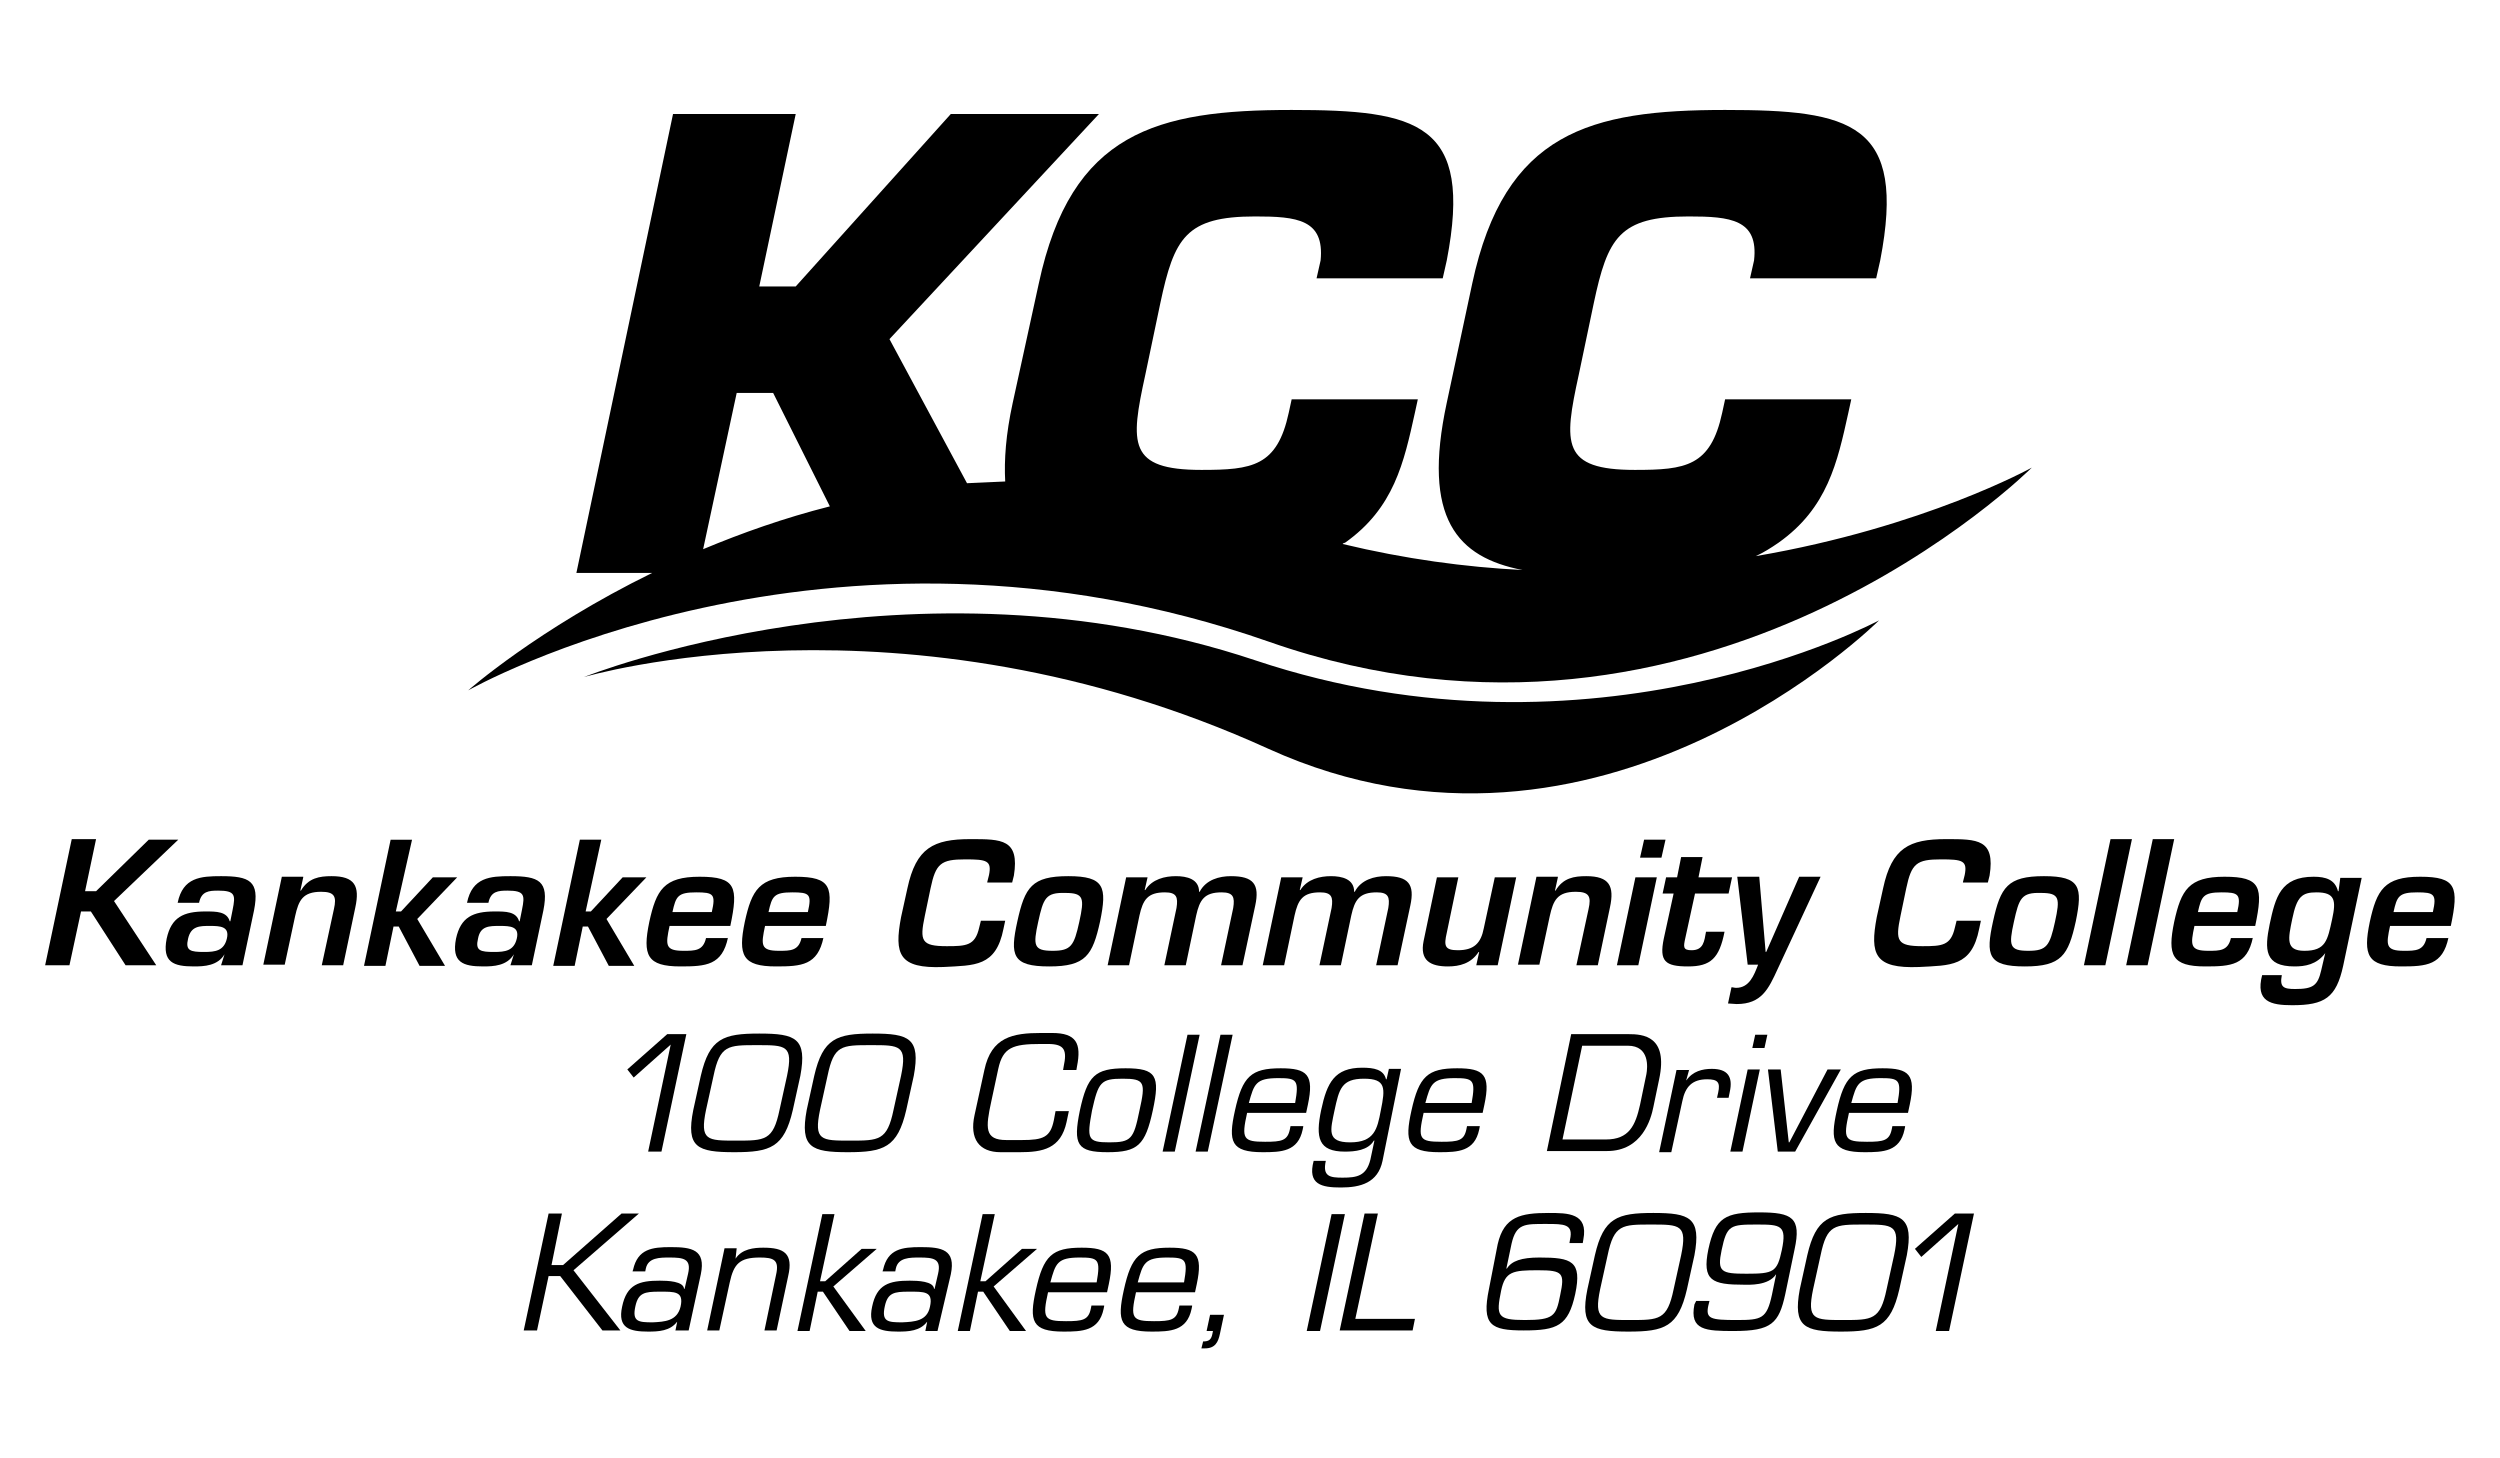 <?xml version="1.0" encoding="utf-8"?>
<!-- Generator: Adobe Illustrator 25.2.3, SVG Export Plug-In . SVG Version: 6.00 Build 0)  -->
<svg version="1.1" id="Layer_1" xmlns="http://www.w3.org/2000/svg" xmlns:xlink="http://www.w3.org/1999/xlink" x="0px" y="0px"
	 viewBox="0 0 432 252" style="enable-background:new 0 0 432 252;" xml:space="preserve">
<g>
	<path d="M324.7,107.2c0,0-48.2,48.2-105.5,22.2c-63.3-28.8-118.3-12.4-118.3-12.4l0,0c0,0,56.7-22.7,116-2.9
		C275.5,133.7,324.7,107.2,324.7,107.2"/>
	<path d="M303.4,96.1c1.3-0.6,2.6-1.4,3.9-2.3c8.5-6,10.2-13.9,12.1-22.5l0.5-2.3h-21.8l-0.5,2.3c-2,9.3-6.3,9.9-15.1,9.9
		c-12.7,0-12.3-4.5-9.7-16.4l2.6-12.4c2.4-11.3,4.4-15,16.4-15c7.2,0,12.1,0.5,11.3,7.6l-0.7,3.1h21.8l0.7-3.1
		c4.6-23.8-5-26-26.8-26c-23.3,0-38.1,3.8-43.7,30L250,69.6c-4.3,20,1.8,26.7,13.1,28.9c-9.9-0.5-20.3-1.9-31.1-4.5
		c0.1-0.1,0.2-0.2,0.4-0.2c8.5-6,10.2-13.9,12.1-22.5l0.5-2.3h-21.8l-0.5,2.3c-2,9.3-6.3,9.9-15.1,9.9c-12.7,0-12.3-4.5-9.7-16.4
		l2.6-12.4c2.4-11.3,4.4-15,16.4-15c7.2,0,12,0.5,11.3,7.6l-0.7,3.1h21.8l0.7-3.1c4.6-23.8-5-26-26.8-26c-23.3,0-38.1,3.8-43.7,30
		L175,69.6c-1.2,5.5-1.5,9.9-1.3,13.6c-2.2,0.1-4.4,0.2-6.6,0.3l-13.4-24.9l36.2-38.9h-25.6l-26.8,29.8h-6.3l6.3-29.8h-21.2L99.6,99
		h13.1c-19.8,9.7-31.8,20.3-31.8,20.3s61.8-35.2,138.4-8.4c75.3,26.4,131.8-30.1,131.8-30.1S332.6,91.1,303.4,96.1z M127.3,67.9h6.3
		l9.8,19.6c-7.9,2-15.2,4.6-21.9,7.4L127.3,67.9z"/>
</g>
<g>
	<path d="M14.7,154h1.9l9.1-8.9h5.1l-11.1,10.6l7.3,11.1h-5.3l-6-9.3H14l-2,9.3H7.8l4.6-21.8h4.2L14.7,154z"/>
	<path d="M38.8,164.9L38.8,164.9c-1.2,2-3.5,2.1-5.3,2.1c-3.5,0-5.5-0.7-4.7-4.8c0.8-3.7,2.9-4.7,6.7-4.7c1.9,0,3.7,0,4.2,1.7h0.1
		l0.4-2c0.5-2.5,0.5-3.3-2.5-3.3c-1.6,0-2.9,0.1-3.3,2.1h-3.7c0.9-4.4,4-4.6,7.5-4.6c4.9,0,6.7,0.8,5.7,5.9l-2,9.5h-3.7L38.8,164.9z
		 M32.5,162.2c-0.5,2.1,0.4,2.3,2.8,2.3c1.9,0,3.4-0.2,3.9-2.3c0.5-2.1-1.1-2.2-2.9-2.2C34.5,160,33,160,32.5,162.2z"/>
	<path d="M52.4,151.6l-0.5,2.3H52c1.3-2.2,3.2-2.5,5.3-2.5c4,0,4.9,1.7,4.1,5.4l-2.1,10h-3.7l2.1-9.7c0.5-2.2,0.1-3-2.2-3
		c-3.2,0-3.9,1.5-4.5,4.2l-1.8,8.4h-3.7l3.2-15.2H52.4z"/>
	<path d="M68.4,157.5h0.9l5.5-5.9H79l-6.9,7.2l4.8,8.1h-4.4l-3.6-6.8h-0.9l-1.4,6.8h-3.7l4.6-21.8h3.7L68.4,157.5z"/>
	<path d="M88.8,164.9L88.8,164.9c-1.2,2-3.5,2.1-5.3,2.1c-3.5,0-5.5-0.7-4.7-4.8c0.8-3.7,2.9-4.7,6.7-4.7c1.9,0,3.7,0,4.2,1.7h0.1
		l0.4-2c0.5-2.5,0.5-3.3-2.5-3.3c-1.6,0-2.9,0.1-3.3,2.1h-3.7c0.9-4.4,4-4.6,7.5-4.6c4.9,0,6.7,0.8,5.7,5.9l-2,9.5h-3.7L88.8,164.9z
		 M82.6,162.2c-0.5,2.1,0.4,2.3,2.8,2.3c1.9,0,3.4-0.2,3.9-2.3c0.5-2.1-1.1-2.2-2.9-2.2C84.5,160,83,160,82.6,162.2z"/>
	<path d="M101.2,157.5h0.9l5.5-5.9h4.1l-6.9,7.2l4.8,8.1h-4.4l-3.6-6.8h-0.9l-1.4,6.8h-3.7l4.6-21.8h3.7L101.2,157.5z"/>
	<path d="M125.8,162c-1,4.8-3.8,5-8.2,5c-5.8,0-6.6-1.9-5.4-7.7c1.2-5.5,2.5-7.8,8.7-7.8c6.3,0,6.7,1.8,5.3,8.5h-10.5
		c-0.7,3.3-0.8,4.3,2.4,4.3c2,0,3.4,0,3.9-2.2H125.8z M123,157.6c0.7-3.1,0.3-3.4-2.7-3.4c-3.2,0-3.5,0.7-4.1,3.4H123z"/>
	<path d="M142.3,162c-1,4.8-3.8,5-8.2,5c-5.8,0-6.6-1.9-5.4-7.7c1.2-5.5,2.5-7.8,8.7-7.8c6.3,0,6.7,1.8,5.3,8.5h-10.5
		c-0.7,3.3-0.8,4.3,2.4,4.3c2,0,3.4,0,3.9-2.2H142.3z M139.6,157.6c0.7-3.1,0.3-3.4-2.7-3.4c-3.2,0-3.5,0.7-4.1,3.4H139.6z"/>
	<path d="M170.6,152.4l0.3-1.2c0.5-2.5-0.4-2.7-4.1-2.7c-4.2,0-5.1,0.7-6,5l-1,4.8c-0.9,4.3-0.6,5.2,3.8,5.2c3.4,0,4.9-0.1,5.6-3.2
		l0.3-1.2h4.2l-0.3,1.4c-1.3,6.6-5,6.3-10.4,6.6c-7.7,0.3-8.5-2.2-7.3-8.6l1.1-5c1.5-7,4.5-8.5,10.9-8.5c5.4,0,8.5,0,7.5,6.3
		l-0.3,1.2H170.6z"/>
	<path d="M190.1,159.2c-1.3,5.9-2.5,7.8-8.8,7.8c-6.4,0-6.8-1.9-5.5-7.8c1.3-5.9,2.5-7.8,8.8-7.8
		C190.9,151.4,191.3,153.3,190.1,159.2z M179.4,159.3c-0.9,4.1-0.8,5,2.5,5c3.2,0,3.7-0.9,4.6-5c0.9-4.1,0.8-5-2.4-5
		C180.7,154.2,180.3,155.2,179.4,159.3z"/>
	<path d="M198.3,151.6l-0.5,2.2h0.1c1.2-1.9,3.4-2.4,5.3-2.4c1.9,0,4,0.5,4,2.7h0.1c1.1-2.1,3.4-2.7,5.4-2.7c3.9,0,5,1.4,4.2,5.1
		l-2.2,10.3H211l2.1-9.9c0.3-1.9,0-2.7-2-2.7c-3,0-3.8,1.3-4.4,4l-1.8,8.6h-3.7l2.1-9.9c0.3-1.9,0-2.7-2-2.7c-3,0-3.8,1.3-4.4,4
		l-1.8,8.6h-3.7l3.2-15.2H198.3z"/>
	<path d="M225.1,151.6l-0.5,2.2h0.1c1.2-1.9,3.4-2.4,5.3-2.4c1.9,0,4,0.5,4,2.7h0.1c1.1-2.1,3.4-2.7,5.4-2.7c3.9,0,5,1.4,4.2,5.1
		l-2.2,10.3h-3.7l2.1-9.9c0.3-1.9,0-2.7-2-2.7c-3,0-3.8,1.3-4.4,4l-1.8,8.6h-3.7l2.1-9.9c0.3-1.9,0-2.7-2-2.7c-3,0-3.8,1.3-4.4,4
		l-1.8,8.6h-3.7l3.2-15.2H225.1z"/>
	<path d="M255.1,166.8l0.5-2.3h-0.1c-1.3,2-3.3,2.5-5.3,2.5c-3,0-4.9-1-4.2-4.4l2.3-11h3.7l-2,9.6c-0.5,2.2-0.4,3,1.9,3
		c2.8,0,4-1.2,4.5-3.8l1.9-8.8h3.7l-3.2,15.2H255.1z"/>
	<path d="M269.2,151.6l-0.5,2.3h0.1c1.3-2.2,3.2-2.5,5.3-2.5c4,0,4.9,1.7,4.1,5.4l-2.1,10h-3.7l2.1-9.7c0.5-2.2,0.1-3-2.2-3
		c-3.2,0-3.9,1.5-4.5,4.2l-1.8,8.4h-3.7l3.2-15.2H269.2z"/>
	<path d="M283.1,166.8h-3.7l3.2-15.2h3.7L283.1,166.8z M287.1,148.2h-3.7l0.7-3.1h3.7L287.1,148.2z"/>
	<path d="M287.9,151.6h1.9l0.7-3.5h3.7l-0.7,3.5h5.8l-0.6,2.8h-5.8l-1.7,7.8c-0.3,1.4-0.4,2,1.1,2c2.1,0,2.2-1.6,2.5-3.2h3.2
		c-0.9,4.6-2.4,6-6.3,6c-4,0-5-0.9-4.2-4.8l1.7-7.8h-1.9L287.9,151.6z"/>
	<path d="M307.2,167.4c-1.6,3.5-2.8,6.1-7.1,6.1c-0.5,0-1-0.1-1.5-0.1l0.6-2.8c0.3,0,0.5,0.1,0.8,0.1c2.3,0,3.1-2.2,3.8-4h-1.8
		l-1.8-15.2h3.8l1.1,13h0.1l5.7-13h3.7L307.2,167.4z"/>
	<path d="M339.2,152.4l0.3-1.2c0.5-2.5-0.4-2.7-4.1-2.7c-4.2,0-5.1,0.7-6,5l-1,4.8c-0.9,4.3-0.6,5.2,3.8,5.2c3.4,0,4.9-0.1,5.6-3.2
		l0.3-1.2h4.2l-0.3,1.4c-1.3,6.6-5,6.3-10.4,6.6c-7.7,0.3-8.5-2.2-7.3-8.6l1.1-5c1.5-7,4.5-8.5,10.9-8.5c5.4,0,8.5,0,7.5,6.3
		l-0.3,1.2H339.2z"/>
	<path d="M358.7,159.2c-1.3,5.9-2.5,7.8-8.8,7.8c-6.4,0-6.8-1.9-5.5-7.8c1.3-5.9,2.5-7.8,8.8-7.8
		C359.5,151.4,359.9,153.3,358.7,159.2z M348,159.3c-0.9,4.1-0.8,5,2.5,5c3.2,0,3.7-0.9,4.6-5c0.9-4.1,0.8-5-2.4-5
		C349.3,154.2,348.9,155.2,348,159.3z"/>
	<path d="M363.8,166.8h-3.7l4.6-21.8h3.7L363.8,166.8z"/>
	<path d="M371.1,166.8h-3.7l4.6-21.8h3.7L371.1,166.8z"/>
	<path d="M389.3,162c-1,4.8-3.8,5-8.2,5c-5.8,0-6.6-1.9-5.4-7.7c1.2-5.5,2.5-7.8,8.7-7.8c6.3,0,6.7,1.8,5.3,8.5h-10.5
		c-0.7,3.3-0.8,4.3,2.4,4.3c2,0,3.4,0,3.9-2.2H389.3z M386.6,157.6c0.7-3.1,0.2-3.4-2.7-3.4c-3.2,0-3.5,0.7-4.1,3.4H386.6z"/>
	<path d="M401.8,164.7L401.8,164.7c-1.5,2-3.5,2.3-5.3,2.3c-5.2,0-5.2-2.9-4.3-7.3c1-4.7,1.9-8.2,7.6-8.2c2.1,0,3.7,0.5,4.2,2.5h0.1
		l0.3-2.3h3.7l-3.2,15.2c-1.2,5.5-3.2,6.8-8.8,6.8c-3.7,0-6.4-0.6-5.2-5.2h3.4c-0.4,2.1,0.3,2.4,2.3,2.4c3.1,0,3.9-0.6,4.5-3.2
		L401.8,164.7z M396.1,158.8c-0.7,3.4-1.2,5.5,2.1,5.5c3.7,0,4-1.8,4.8-5.5c0.7-3.2,0.5-4.6-2.7-4.6
		C397.8,154.2,396.9,154.9,396.1,158.8z"/>
	<path d="M423.1,162c-1,4.8-3.8,5-8.2,5c-5.8,0-6.6-1.9-5.4-7.7c1.2-5.5,2.5-7.8,8.7-7.8c6.3,0,6.7,1.8,5.3,8.5h-10.5
		c-0.7,3.3-0.8,4.3,2.4,4.3c2,0,3.4,0,3.9-2.2H423.1z M420.4,157.6c0.7-3.1,0.2-3.4-2.7-3.4c-3.2,0-3.5,0.7-4.1,3.4H420.4z"/>
</g>
<g>
	<path d="M114.3,199H112l3.9-18.5l-6.4,5.7l-1.1-1.4l6.9-6.1h3.3L114.3,199z"/>
	<path d="M119.8,191.8l1.3-5.9c1.5-6.5,3.9-7.3,10.1-7.3c6.3,0,8.3,0.8,7.1,7.3l-1.3,5.9c-1.5,6.5-3.9,7.3-10.1,7.3
		C120.5,199.1,118.5,198.3,119.8,191.8z M123.3,185.9l-1.3,5.9c-1.1,5.3,0.2,5.3,5.2,5.3c5,0,6.4,0,7.5-5.3l1.3-5.9
		c1.1-5.3-0.2-5.3-5.2-5.3C125.8,180.6,124.4,180.6,123.3,185.9z"/>
	<path d="M139.4,191.8l1.3-5.9c1.5-6.5,3.9-7.3,10.1-7.3c6.3,0,8.3,0.8,7.1,7.3l-1.3,5.9c-1.5,6.5-3.9,7.3-10.1,7.3
		C140.2,199.1,138.2,198.3,139.4,191.8z M143,185.9l-1.3,5.9c-1.1,5.3,0.2,5.3,5.2,5.3c5,0,6.4,0,7.5-5.3l1.3-5.9
		c1.1-5.3-0.2-5.3-5.2-5.3C145.4,180.6,144.1,180.6,143,185.9z"/>
	<path d="M172.9,199.1c-3.7,0-5.4-2.3-4.5-6.4l1.7-7.8c1.2-5.7,4.9-6.4,9.8-6.4h1.9c4.2,0,5.1,1.8,4.3,5.8l-0.1,0.6h-2.3l0.1-0.6
		c0.6-2.8,0.2-3.9-2.7-3.9h-1.3c-4.8,0-6.5,0.6-7.3,4.3l-1.2,5.6c-1,4.6-1.2,6.7,2.6,6.7h2.7c3.7,0,4.9-0.5,5.5-3.4l0.3-1.6h2.3
		l-0.4,1.9c-1,4.6-4.1,5.2-8.1,5.2H172.9z"/>
	<path d="M194.5,184.6c5.3,0,6,1.3,4.7,7.3c-1.3,6-2.6,7.2-7.8,7.2c-5.3,0-6-1.3-4.8-7.2C187.9,185.9,189.2,184.6,194.5,184.6z
		 M191.7,197.4c3.8,0,4.2-0.6,5.2-5.5c1.1-4.9,0.9-5.5-2.9-5.5c-3.8,0-4.2,0.6-5.3,5.5C187.8,196.8,187.9,197.4,191.7,197.4z"/>
	<path d="M203,199h-2.1l4.3-20.2h2.1L203,199z"/>
	<path d="M208.7,199h-2.1l4.3-20.2h2.1L208.7,199z"/>
	<path d="M225.2,194.7l-0.1,0.5c-0.8,3.8-3.7,3.9-6.9,3.9c-5.5,0-6-1.8-4.8-7.2c1.3-5.9,2.8-7.3,7.9-7.3c4.6,0,5.8,1.1,4.7,6.3
		l-0.3,1.4h-10.2c-1,4.5-0.7,5,3.1,5c2.9,0,3.9-0.2,4.3-2.2l0.1-0.5H225.2z M223.8,190.6c0.7-4,0.3-4.3-2.9-4.3
		c-3.9,0-4.2,1-5.1,4.3H223.8z"/>
	<path d="M238.9,200.6c-0.8,3.8-3.8,4.6-7.2,4.6c-3.3,0-5.8-0.5-4.7-4.6h2.1c-0.6,2.7,0.7,2.9,2.9,2.9c2.5,0,4.1-0.3,4.8-3.1
		l0.7-3.3h-0.1c-1,1.7-3.3,1.9-5,1.9c-4.6,0-5.1-2.4-4.1-7.2c1-4.7,2.3-7.3,7.1-7.3c2,0,3.7,0.3,4.1,2l0.1,0l0.4-1.8h2.1
		L238.9,200.6z M238.6,191.9c0.8-3.9,0.9-5.5-2.9-5.5c-3.9,0-4.3,1.8-5.1,5.5c-0.7,3.4-1.4,5.5,2.7,5.5
		C237.5,197.4,238,195.1,238.6,191.9z"/>
	<path d="M255.7,194.7l-0.1,0.5c-0.8,3.8-3.7,3.9-6.9,3.9c-5.5,0-6-1.8-4.8-7.2c1.3-5.9,2.8-7.3,7.9-7.3c4.6,0,5.8,1.1,4.7,6.3
		l-0.3,1.4h-10.2c-1,4.5-0.8,5,3.1,5c2.9,0,3.9-0.2,4.3-2.2l0.1-0.5H255.7z M254.3,190.6c0.7-4,0.3-4.3-2.9-4.3
		c-3.9,0-4.2,1-5.1,4.3H254.3z"/>
	<path d="M271.5,178.7h9.9c2.5,0,6.9,0.3,5.3,7.8l-1,4.8c-0.4,2-1.9,7.6-8,7.6h-10.4L271.5,178.7z M277.5,196.9c4,0,5.1-2.4,5.9-6
		l1.1-5.3c0.2-1.1,0.6-4.9-3.2-4.9h-7.9l-3.4,16.2H277.5z"/>
	<path d="M291.9,184.8l-0.5,1.8l0,0.1c1.1-1.6,2.8-2,4.4-2c2.7,0,3.7,1.3,3.1,4l-0.2,1h-2l0.2-0.9c0.4-1.8-0.1-2.3-1.9-2.3
		c-2.6,0-3.8,1.3-4.3,3.8l-1.9,8.8h-2.1l3-14.2H291.9z"/>
	<path d="M301.1,199h-2.1l3-14.2h2.1L301.1,199z M304.9,181.1h-2.1l0.5-2.3h2.1L304.9,181.1z"/>
	<path d="M310.2,199h-3l-1.7-14.2h2.2l1.4,12.6h0.1l6.6-12.6h2.3L310.2,199z"/>
	<path d="M329.2,194.7l-0.1,0.5c-0.8,3.8-3.7,3.9-6.9,3.9c-5.5,0-6-1.8-4.8-7.2c1.3-5.9,2.8-7.3,7.9-7.3c4.6,0,5.8,1.1,4.7,6.3
		l-0.3,1.4h-10.2c-1,4.5-0.8,5,3.1,5c2.9,0,3.9-0.2,4.3-2.2l0.1-0.5H329.2z M327.9,190.6c0.7-4,0.3-4.3-2.9-4.3
		c-3.9,0-4.2,1-5.1,4.3H327.9z"/>
	<path d="M95.3,218.6h2l10.1-8.9h3l-11.3,9.8l8.1,10.4h-3.1l-7.3-9.4h-2l-2,9.4h-2.3l4.3-20.2h2.3L95.3,218.6z"/>
	<path d="M116.7,230l0.3-1.5l0-0.1c-1.2,1.6-3.2,1.7-5,1.7c-3.2,0-5.3-0.6-4.5-4.3c0.8-3.9,3-4.5,6.5-4.5c1.4,0,4.1,0.1,4.2,1.4h0.1
		l0.6-2.6c0.6-2.6-0.8-2.8-3.2-2.8c-1.7,0-3.7,0-4.1,1.9l-0.1,0.5h-2.2l0.1-0.3c0.8-3.6,3.3-3.9,6.5-3.9c3.6,0,6.1,0.4,5.2,4.7
		l-2.1,9.7H116.7z M117.6,225.8c0.6-2.7-1-2.6-3.7-2.6c-2.5,0-3.6,0.2-4.1,2.5c-0.6,2.7,0.5,2.8,3,2.8
		C114.8,228.4,117,228.3,117.6,225.8z"/>
	<path d="M127.1,217.5L127.1,217.5c1.1-1.7,3.2-1.9,4.8-1.9c3.6,0,5.2,1,4.3,4.9l-2,9.4h-2.1l2-9.6c0.6-2.6-0.4-3-2.8-3
		c-3.5,0-4.5,1.1-5.2,4.3l-1.8,8.3h-2.1l3-14.2h2.1L127.1,217.5z"/>
	<path d="M141.7,221.4h0.9l6.3-5.6h2.6l-7.5,6.5l5.6,7.7h-2.8l-4.6-6.8h-0.9l-1.4,6.8h-2.1l4.3-20.2h2.1L141.7,221.4z"/>
	<path d="M159.9,230l0.3-1.5l0-0.1c-1.2,1.6-3.2,1.7-5,1.7c-3.2,0-5.3-0.6-4.5-4.3c0.8-3.9,3-4.5,6.5-4.5c1.4,0,4.1,0.1,4.2,1.4h0.1
		l0.6-2.6c0.6-2.6-0.8-2.8-3.2-2.8c-1.7,0-3.7,0-4.1,1.9l-0.1,0.5h-2.2l0.1-0.3c0.8-3.6,3.3-3.9,6.5-3.9c3.6,0,6.1,0.4,5.2,4.7
		L162,230H159.9z M160.7,225.8c0.6-2.7-1-2.6-3.7-2.6c-2.5,0-3.6,0.2-4.1,2.5c-0.6,2.7,0.5,2.8,3,2.8
		C158,228.4,160.2,228.3,160.7,225.8z"/>
	<path d="M169.4,221.4h0.9l6.3-5.6h2.6l-7.5,6.5l5.6,7.7h-2.8l-4.6-6.8h-0.9l-1.4,6.8h-2.1l4.3-20.2h2.1L169.4,221.4z"/>
	<path d="M190.8,225.7l-0.1,0.5c-0.8,3.8-3.7,3.9-6.9,3.9c-5.5,0-6-1.8-4.8-7.2c1.3-5.9,2.8-7.3,7.9-7.3c4.6,0,5.8,1.1,4.7,6.3
		l-0.3,1.4h-10.2c-1,4.5-0.7,5,3.1,5c2.9,0,3.9-0.2,4.3-2.2l0.1-0.5H190.8z M189.5,221.6c0.7-4,0.3-4.3-2.9-4.3
		c-3.9,0-4.2,1-5.1,4.3H189.5z"/>
	<path d="M206,225.7l-0.1,0.5c-0.8,3.8-3.7,3.9-6.9,3.9c-5.5,0-6-1.8-4.8-7.2c1.3-5.9,2.8-7.3,7.9-7.3c4.6,0,5.8,1.1,4.7,6.3
		l-0.3,1.4h-10.2c-1,4.5-0.7,5,3.1,5c2.9,0,3.9-0.2,4.3-2.2l0.1-0.5H206z M204.6,221.6c0.7-4,0.3-4.3-2.9-4.3c-3.9,0-4.2,1-5.1,4.3
		H204.6z"/>
	<path d="M208.5,230l0.6-2.8h2.4l-0.7,3.3c-0.3,1.4-0.8,2.5-2.6,2.5h-0.6l0.3-1.2c1,0,1.4-0.3,1.6-1.3l0.1-0.5H208.5z"/>
	<path d="M228.1,230h-2.3l4.3-20.2h2.3L228.1,230z"/>
	<path d="M234.2,227.9h10.3l-0.4,2h-12.6l4.3-20.2h2.3L234.2,227.9z"/>
	<path d="M258.8,215c1.1-4.8,4-5.4,8.8-5.4c3.3,0,6.9,0,6,4.6l-0.1,0.6h-2.3l0.1-0.6c0.6-2.7-1-2.7-4.1-2.7c-3.7,0-5.2-0.1-6,3.4
		l-0.9,4.3h0.1c0.8-1.3,2.5-1.9,5.6-1.9c5.6,0,7.4,0.6,6.2,6.3c-1.2,5.5-3.1,6.3-8.9,6.3c-5.7,0-7.3-0.9-6-7.2L258.8,215z
		 M259.4,223c-0.9,4.4-0.7,5.1,4.1,5.1c5,0,5.4-0.7,6.1-4.3c0.8-3.8,0.5-4.3-3.8-4.3C261.4,219.5,260.1,219.7,259.4,223z"/>
	<path d="M274.3,222.8l1.3-5.9c1.5-6.5,3.9-7.3,10.1-7.3c6.3,0,8.3,0.8,7.1,7.3l-1.3,5.9c-1.5,6.5-3.9,7.3-10.1,7.3
		C275,230.1,273,229.3,274.3,222.8z M277.8,216.9l-1.3,5.9c-1.1,5.3,0.2,5.3,5.2,5.3c5,0,6.4,0,7.5-5.3l1.3-5.9
		c1.1-5.3-0.2-5.3-5.2-5.3C280.3,211.6,278.9,211.6,277.8,216.9z"/>
	<path d="M293.1,224.8h2.3l-0.2,0.8c-0.5,2.3,0.4,2.5,4.9,2.5c4.3,0,5.2-0.2,6.1-4.4l0.7-3.4l0-0.1c-1.3,2-4.7,1.8-5.5,1.8
		c-5.6,0-7.3-0.7-6.2-6.1c1.2-5.6,3-6.4,8.8-6.4c5.7,0,7.3,0.9,6.1,6.4l-1.6,7.7c-1.1,5.1-2.4,6.4-8.9,6.4c-4.8,0-7.7-0.1-6.8-4.6
		L293.1,224.8z M307.9,216c0.9-4.3-0.2-4.4-4.3-4.4c-4.6,0-5.2,0.1-6.1,4.4c-0.8,3.8-0.1,4.1,4.3,4.1
		C306.5,220.1,307.1,219.8,307.9,216z"/>
	<path d="M311,222.8l1.3-5.9c1.5-6.5,3.9-7.3,10.1-7.3c6.3,0,8.3,0.8,7.1,7.3l-1.3,5.9c-1.5,6.5-3.9,7.3-10.1,7.3
		C311.8,230.1,309.8,229.3,311,222.8z M314.6,216.9l-1.3,5.9c-1.1,5.3,0.2,5.3,5.2,5.3c5,0,6.4,0,7.5-5.3l1.3-5.9
		c1.1-5.3-0.2-5.3-5.2-5.3C317,211.6,315.7,211.6,314.6,216.9z"/>
	<path d="M336.8,230h-2.3l3.9-18.5l-6.4,5.7l-1.1-1.4l6.9-6.1h3.3L336.8,230z"/>
</g>
</svg>
